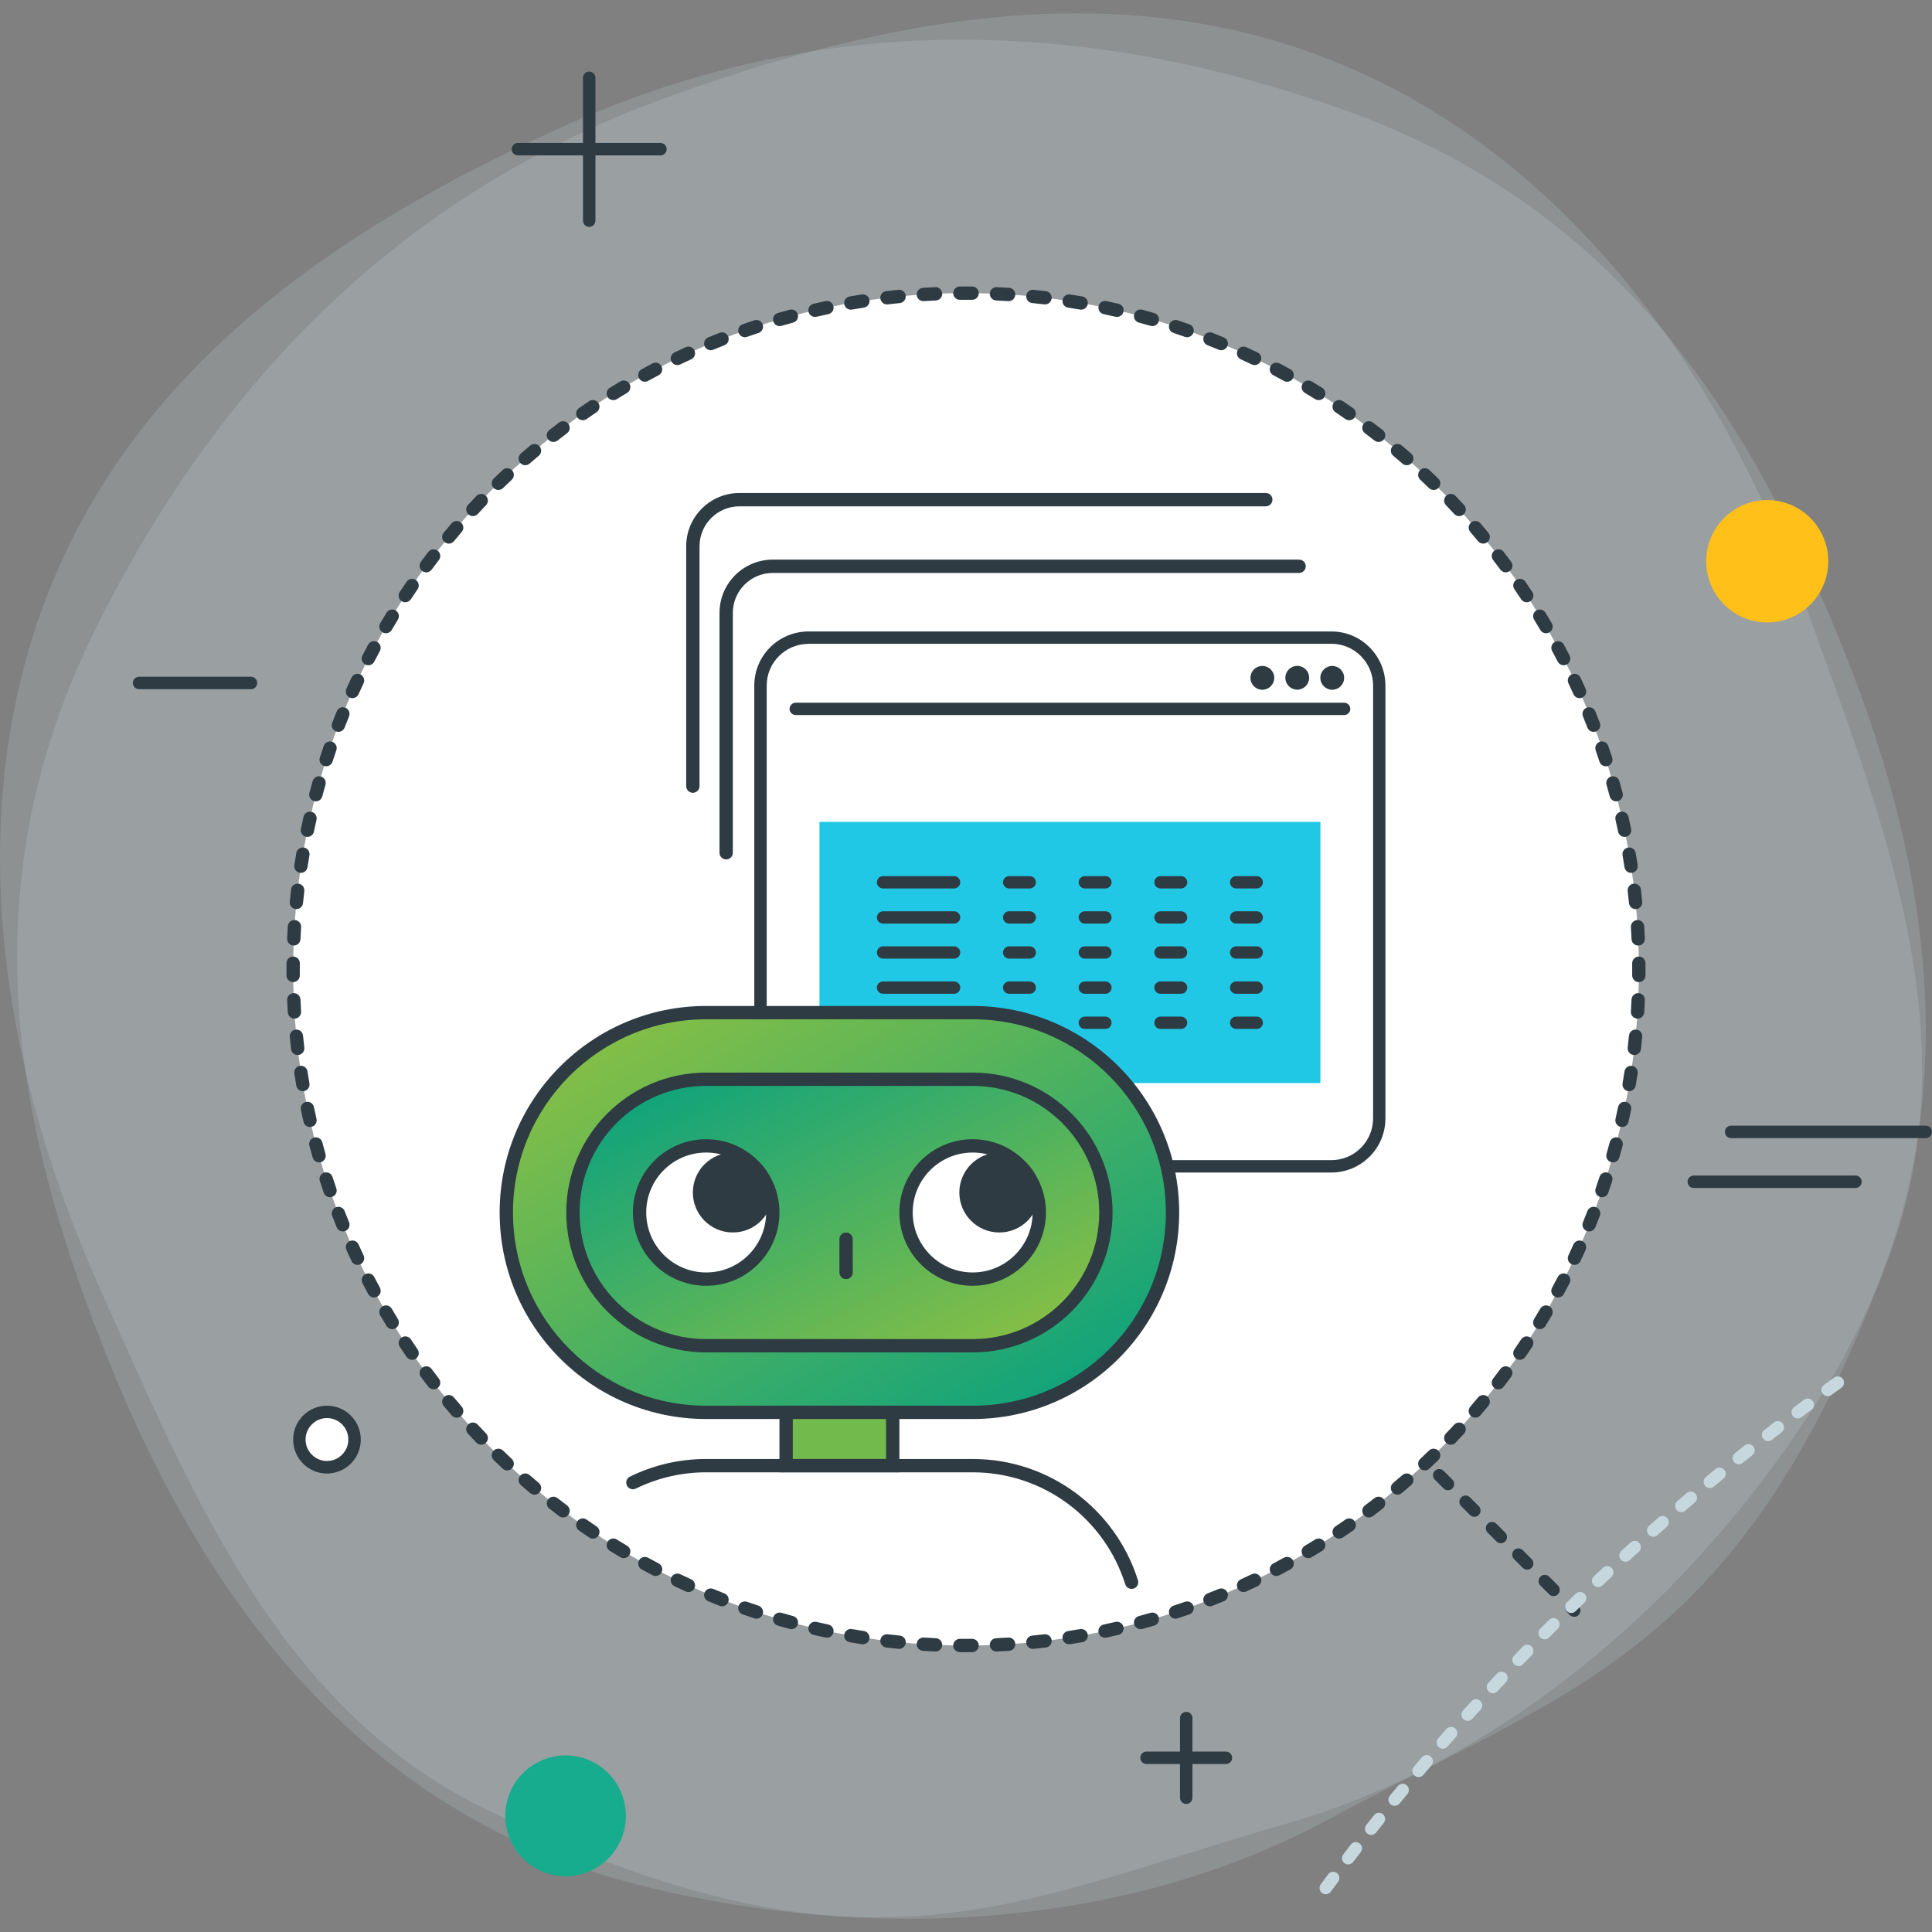 <svg width="290" height="290" viewBox="0 0 290 290" fill="none" xmlns="http://www.w3.org/2000/svg">
<rect x="0" y="0" width="290" height="290" fill="#808080" stroke="none"/>
<g opacity="0.2">
<path fill-rule="evenodd" clip-rule="evenodd" d="M14.338 94.43C-5.613 134.686 3 171.374 16.616 204.992C31.8 242.49 56.133 273.425 97.442 283.321C134.744 292.255 171.349 288.175 199.117 273.25C237.14 252.81 261.772 247.819 283.727 188.145C295.725 155.538 282.719 123.293 271.094 91.123C257.179 52.614 232.249 20.855 197.337 8.09C165.661 -3.503 131.782 2.973 99.372 14.89C60.29 29.253 32.821 57.106 14.338 94.43Z" fill="#C6D8DE"/>
</g>
<g opacity="0.2">
<path fill-rule="evenodd" clip-rule="evenodd" d="M201.581 16.438C243.849 31.437 263.128 63.782 276.682 97.425C291.805 134.961 295.8 174.144 272.998 210.07C252.412 242.515 223.288 265.126 192.993 273.774C151.497 285.629 130.351 299.218 73.172 271.69C41.919 256.641 28.888 224.408 14.911 193.199C-1.83 155.825 -5.962 115.631 10.243 82.113C24.942 51.69 53.768 32.71 85.32 18.647C123.343 1.688 162.4 2.524 201.581 16.438Z" fill="#C6D8DE"/>
</g>
<path d="M236.294 242.69C236.057 242.69 235.821 242.602 235.634 242.415L235.174 241.953C234.813 241.592 234.813 240.993 235.174 240.631C235.535 240.269 236.132 240.269 236.493 240.631L236.954 241.092C237.314 241.454 237.314 242.053 236.954 242.415C236.767 242.602 236.53 242.69 236.294 242.69ZM233.195 239.583C232.958 239.583 232.722 239.495 232.535 239.308L231.216 237.985C230.855 237.623 230.855 237.024 231.216 236.663C231.577 236.301 232.174 236.301 232.535 236.663L233.854 237.985C234.215 238.347 234.215 238.946 233.854 239.308C233.668 239.495 233.431 239.583 233.195 239.583ZM229.237 235.614C229 235.614 228.764 235.527 228.577 235.34L227.258 234.017C226.897 233.655 226.897 233.056 227.258 232.694C227.619 232.332 228.216 232.332 228.577 232.694L229.896 234.017C230.257 234.379 230.257 234.978 229.896 235.34C229.71 235.527 229.473 235.614 229.237 235.614ZM225.279 231.646C225.042 231.646 224.806 231.559 224.619 231.372L223.3 230.049C222.939 229.687 222.939 229.088 223.3 228.726C223.661 228.364 224.258 228.364 224.619 228.726L225.938 230.049C226.299 230.411 226.299 231.01 225.938 231.372C225.752 231.559 225.515 231.646 225.279 231.646ZM221.308 227.678C221.072 227.678 220.835 227.59 220.649 227.403L219.329 226.081C218.969 225.719 218.969 225.12 219.329 224.758C219.69 224.396 220.288 224.396 220.649 224.758L221.968 226.081C222.329 226.442 222.329 227.041 221.968 227.403C221.781 227.59 221.545 227.678 221.308 227.678ZM217.351 223.697C217.114 223.697 216.878 223.61 216.691 223.423L215.372 222.1C215.011 221.738 215.011 221.139 215.372 220.777C215.732 220.415 216.33 220.415 216.691 220.777L218.01 222.1C218.371 222.462 218.371 223.061 218.01 223.423C217.823 223.61 217.587 223.697 217.351 223.697Z" fill="#2E3B42"/>
<path d="M199.005 284.344C198.805 284.344 198.619 284.281 198.444 284.157C198.034 283.845 197.947 283.258 198.245 282.846L199.366 281.336C199.677 280.925 200.262 280.837 200.672 281.149C201.083 281.461 201.17 282.048 200.859 282.459L199.751 283.957C199.565 284.206 199.291 284.331 199.005 284.331V284.344ZM202.378 279.864C202.178 279.864 201.979 279.801 201.805 279.664C201.394 279.352 201.32 278.766 201.631 278.354L202.776 276.869C203.087 276.457 203.672 276.382 204.083 276.707C204.493 277.019 204.568 277.605 204.245 278.017L203.112 279.489C202.925 279.727 202.651 279.851 202.365 279.851L202.378 279.864ZM205.825 275.434C205.626 275.434 205.414 275.372 205.24 275.234C204.829 274.91 204.767 274.323 205.091 273.924L206.261 272.451C206.584 272.052 207.169 271.99 207.568 272.302C207.966 272.626 208.028 273.213 207.717 273.612L206.56 275.072C206.373 275.309 206.099 275.421 205.825 275.421V275.434ZM209.347 271.066C209.136 271.066 208.924 270.991 208.75 270.854C208.352 270.53 208.29 269.931 208.626 269.531L209.82 268.084C210.157 267.685 210.741 267.635 211.14 267.959C211.538 268.284 211.588 268.883 211.264 269.282L210.082 270.717C209.895 270.942 209.634 271.054 209.36 271.054L209.347 271.066ZM212.932 266.749C212.72 266.749 212.509 266.674 212.335 266.524C211.936 266.187 211.887 265.601 212.223 265.201C212.621 264.727 213.032 264.241 213.442 263.766C213.778 263.379 214.363 263.33 214.762 263.666C215.147 264.003 215.197 264.59 214.861 264.989C214.463 265.463 214.052 265.938 213.654 266.412C213.467 266.636 213.206 266.749 212.944 266.749H212.932ZM216.579 262.493C216.355 262.493 216.143 262.419 215.969 262.256C215.583 261.919 215.546 261.32 215.882 260.934L217.114 259.524C217.463 259.137 218.047 259.099 218.433 259.449C218.819 259.786 218.857 260.385 218.508 260.771L217.276 262.169C217.089 262.381 216.828 262.493 216.579 262.493ZM220.3 258.301C220.076 258.301 219.852 258.226 219.678 258.064C219.292 257.714 219.267 257.128 219.616 256.741C220.039 256.279 220.45 255.817 220.873 255.356C221.221 254.981 221.806 254.956 222.192 255.293C222.566 255.643 222.603 256.229 222.254 256.616C221.831 257.078 221.42 257.539 220.997 258.001C220.811 258.201 220.562 258.313 220.3 258.313V258.301ZM224.096 254.158C223.872 254.158 223.636 254.07 223.462 253.908C223.088 253.559 223.063 252.96 223.412 252.585C223.835 252.124 224.258 251.674 224.694 251.213C225.055 250.838 225.64 250.826 226.013 251.175C226.387 251.537 226.399 252.124 226.05 252.498C225.627 252.947 225.204 253.409 224.781 253.858C224.594 254.058 224.345 254.158 224.096 254.158ZM227.942 250.09C227.706 250.09 227.482 250.002 227.295 249.828C226.922 249.466 226.909 248.879 227.27 248.505C227.706 248.056 228.141 247.606 228.577 247.157C228.938 246.783 229.535 246.783 229.896 247.145C230.27 247.507 230.27 248.093 229.909 248.467C229.473 248.917 229.05 249.353 228.614 249.803C228.428 249.99 228.191 250.09 227.942 250.09ZM231.863 246.071C231.626 246.071 231.39 245.984 231.203 245.797C230.842 245.435 230.83 244.836 231.203 244.474L232.523 243.151C232.884 242.79 233.481 242.79 233.842 243.151C234.203 243.513 234.203 244.112 233.842 244.474L232.523 245.797C232.336 245.984 232.099 246.071 231.863 246.071ZM235.846 242.128C235.597 242.128 235.36 242.028 235.174 241.841C234.813 241.467 234.825 240.88 235.186 240.518L236.53 239.221C236.904 238.859 237.489 238.871 237.85 239.246C238.211 239.62 238.198 240.206 237.825 240.568L236.481 241.866C236.294 242.041 236.057 242.128 235.833 242.128H235.846ZM239.891 238.235C239.642 238.235 239.393 238.135 239.206 237.935C238.858 237.561 238.87 236.962 239.244 236.613L240.613 235.327C240.986 234.978 241.584 234.99 241.932 235.377C242.281 235.752 242.268 236.351 241.882 236.7L240.526 237.973C240.351 238.147 240.115 238.222 239.891 238.222V238.235ZM243.986 234.416C243.737 234.416 243.475 234.316 243.301 234.117C242.953 233.73 242.978 233.143 243.363 232.794L244.745 231.534C245.131 231.184 245.716 231.209 246.064 231.596C246.413 231.983 246.375 232.569 246.002 232.919L244.62 234.179C244.446 234.341 244.21 234.429 243.986 234.429V234.416ZM248.155 230.66C247.894 230.66 247.645 230.56 247.458 230.348C247.122 229.961 247.147 229.375 247.533 229.026L248.939 227.79C249.325 227.453 249.91 227.491 250.259 227.877C250.595 228.264 250.557 228.863 250.172 229.2L248.778 230.436C248.603 230.598 248.379 230.673 248.155 230.673V230.66ZM252.375 226.979C252.113 226.979 251.852 226.867 251.665 226.655C251.329 226.268 251.379 225.669 251.765 225.332L253.184 224.109C253.569 223.772 254.167 223.822 254.503 224.221C254.839 224.621 254.789 225.207 254.391 225.544L252.972 226.754C252.798 226.904 252.586 226.979 252.362 226.979H252.375ZM256.656 223.36C256.395 223.36 256.121 223.248 255.934 223.023C255.611 222.624 255.66 222.037 256.059 221.701L257.502 220.503C257.901 220.178 258.486 220.228 258.822 220.627C259.158 221.027 259.096 221.613 258.697 221.95L257.266 223.136C257.092 223.285 256.88 223.348 256.669 223.348L256.656 223.36ZM261 219.804C260.726 219.804 260.452 219.679 260.278 219.454C259.954 219.055 260.017 218.469 260.415 218.144L261.871 216.971C262.282 216.647 262.867 216.721 263.178 217.121C263.502 217.52 263.427 218.119 263.029 218.431L261.572 219.592C261.398 219.729 261.199 219.804 260.987 219.804H261ZM265.393 216.322C265.12 216.322 264.833 216.197 264.659 215.96C264.348 215.548 264.41 214.962 264.821 214.65C265.319 214.263 265.804 213.889 266.302 213.502C266.713 213.19 267.298 213.265 267.609 213.677C267.92 214.088 267.845 214.675 267.435 214.987L265.966 216.123C265.792 216.26 265.593 216.322 265.393 216.322ZM269.849 212.915C269.563 212.915 269.289 212.791 269.102 212.541C268.791 212.129 268.878 211.543 269.289 211.231C269.787 210.856 270.285 210.482 270.795 210.108C271.206 209.796 271.791 209.896 272.102 210.307C272.413 210.719 272.326 211.306 271.903 211.618C271.405 211.992 270.907 212.366 270.409 212.728C270.247 212.853 270.048 212.915 269.849 212.915ZM274.342 209.571C274.056 209.571 273.77 209.434 273.583 209.184C273.284 208.773 273.372 208.186 273.795 207.874L275.313 206.776C275.736 206.476 276.321 206.576 276.62 206.988C276.919 207.412 276.832 207.986 276.408 208.298L274.902 209.396C274.741 209.521 274.541 209.571 274.355 209.571H274.342Z" fill="#C6D8DE"/>
<path fill-rule="evenodd" clip-rule="evenodd" d="M84.897 263.492C89.888 263.492 93.945 267.56 93.945 272.564C93.945 277.568 89.888 281.636 84.897 281.636C79.906 281.636 75.848 277.568 75.848 272.564C75.848 267.56 79.906 263.492 84.897 263.492Z" fill="#17AC8E"/>
<path fill-rule="evenodd" clip-rule="evenodd" d="M265.269 75.063C270.322 75.063 274.43 79.181 274.43 84.247C274.43 89.314 270.322 93.432 265.269 93.432C260.216 93.432 256.109 89.314 256.109 84.247C256.109 79.181 260.216 75.063 265.269 75.063Z" fill="#FFC01A"/>
<path fill-rule="evenodd" clip-rule="evenodd" d="M49.078 211.923C51.368 211.923 53.223 213.783 53.223 216.079C53.223 218.375 51.368 220.234 49.078 220.234C46.788 220.234 44.933 218.375 44.933 216.079C44.933 213.783 46.788 211.923 49.078 211.923Z" fill="white"/>
<path d="M49.078 221.183C46.278 221.183 44 218.899 44 216.091C44 213.284 46.278 211 49.078 211C51.879 211 54.156 213.284 54.156 216.091C54.156 218.899 51.879 221.183 49.078 221.183ZM49.078 212.859C47.311 212.859 45.867 214.307 45.867 216.079C45.867 217.851 47.311 219.298 49.078 219.298C50.846 219.298 52.289 217.851 52.289 216.079C52.289 214.307 50.846 212.859 49.078 212.859Z" fill="#2E3B42"/>
<path d="M37.675 103.452H20.872C20.362 103.452 19.939 103.028 19.939 102.516C19.939 102.005 20.362 101.58 20.872 101.58H37.675C38.185 101.58 38.608 102.005 38.608 102.516C38.608 103.028 38.185 103.452 37.675 103.452Z" fill="#2E3B42"/>
<path d="M289.066 170.837H259.842C259.332 170.837 258.909 170.413 258.909 169.901C258.909 169.39 259.332 168.965 259.842 168.965H289.066C289.577 168.965 290 169.39 290 169.901C290 170.413 289.577 170.837 289.066 170.837Z" fill="#2E3B42"/>
<path d="M278.512 178.324H254.242C253.731 178.324 253.308 177.9 253.308 177.389C253.308 176.877 253.731 176.453 254.242 176.453H278.512C279.022 176.453 279.445 176.877 279.445 177.389C279.445 177.9 279.022 178.324 278.512 178.324Z" fill="#2E3B42"/>
<path d="M184.019 264.79H172.096C171.585 264.79 171.162 264.365 171.162 263.854C171.162 263.342 171.585 262.918 172.096 262.918H184.019C184.529 262.918 184.953 263.342 184.953 263.854C184.953 264.365 184.529 264.79 184.019 264.79Z" fill="#2E3B42"/>
<path d="M178.057 270.779C177.547 270.779 177.124 270.355 177.124 269.843V257.889C177.124 257.377 177.547 256.953 178.057 256.953C178.568 256.953 178.991 257.377 178.991 257.889V269.843C178.991 270.355 178.568 270.779 178.057 270.779Z" fill="#2E3B42"/>
<path d="M99.135 23.326H77.74C77.23 23.326 76.806 22.902 76.806 22.39C76.806 21.879 77.23 21.454 77.74 21.454H99.135C99.645 21.454 100.069 21.879 100.069 22.39C100.069 22.902 99.645 23.326 99.135 23.326Z" fill="#2E3B42"/>
<path d="M88.444 34.058C87.933 34.058 87.51 33.634 87.51 33.122V11.671C87.51 11.159 87.933 10.735 88.444 10.735C88.954 10.735 89.377 11.159 89.377 11.671V33.122C89.377 33.634 88.954 34.058 88.444 34.058Z" fill="#2E3B42"/>
<path fill-rule="evenodd" clip-rule="evenodd" d="M145 44C200.751 44 246 89.486 246 145.5C246 201.514 200.738 247 145 247C89.262 247 44 201.514 44 145.5C44 89.486 89.249 44 145 44Z" fill="white"/>
<path fill-rule="evenodd" clip-rule="evenodd" d="M144.073 43.004C144.381 43.001 144.691 43 145 43C145.309 43 145.619 43.001 145.927 43.004C146.48 43.009 146.923 43.461 146.918 44.013C146.913 44.565 146.462 45.009 145.909 45.004C145.607 45.001 145.303 45 145 45C144.697 45 144.393 45.001 144.091 45.004C143.538 45.009 143.087 44.565 143.082 44.013C143.077 43.461 143.52 43.009 144.073 43.004ZM148.573 44.057C148.598 43.506 149.065 43.079 149.617 43.103C150.233 43.131 150.848 43.164 151.462 43.203C152.013 43.237 152.432 43.712 152.397 44.264C152.362 44.815 151.887 45.233 151.336 45.199C150.735 45.161 150.132 45.128 149.527 45.101C148.975 45.077 148.548 44.609 148.573 44.057ZM141.427 44.057C141.452 44.609 141.025 45.077 140.473 45.101C139.868 45.128 139.265 45.161 138.664 45.199C138.113 45.233 137.638 44.815 137.603 44.264C137.568 43.712 137.987 43.237 138.538 43.203C139.152 43.164 139.767 43.131 140.383 43.103C140.935 43.079 141.402 43.506 141.427 44.057ZM154.045 44.397C154.099 43.848 154.589 43.446 155.139 43.501C155.753 43.562 156.366 43.629 156.978 43.701C157.526 43.765 157.919 44.262 157.854 44.811C157.789 45.359 157.292 45.752 156.744 45.687C156.145 45.616 155.544 45.551 154.941 45.491C154.391 45.437 153.99 44.947 154.045 44.397ZM135.955 44.397C136.01 44.947 135.609 45.437 135.059 45.491C134.456 45.551 133.855 45.616 133.256 45.687C132.708 45.752 132.211 45.359 132.146 44.811C132.081 44.262 132.474 43.765 133.022 43.701C133.634 43.629 134.247 43.562 134.861 43.501C135.411 43.446 135.901 43.848 135.955 44.397ZM159.491 45.034C159.575 44.488 160.086 44.114 160.632 44.199C161.243 44.293 161.851 44.393 162.458 44.498C163.003 44.593 163.367 45.111 163.273 45.655C163.178 46.199 162.66 46.563 162.116 46.469C161.521 46.366 160.925 46.268 160.326 46.175C159.78 46.09 159.406 45.58 159.491 45.034ZM130.509 45.034C130.594 45.58 130.22 46.09 129.674 46.175C129.075 46.268 128.479 46.366 127.884 46.469C127.34 46.563 126.822 46.199 126.727 45.655C126.633 45.111 126.997 44.593 127.542 44.498C128.149 44.393 128.757 44.293 129.368 44.199C129.914 44.114 130.425 44.488 130.509 45.034ZM164.896 45.967C165.011 45.427 165.541 45.081 166.082 45.196C166.685 45.323 167.287 45.456 167.887 45.595C168.425 45.719 168.761 46.256 168.637 46.794C168.512 47.332 167.975 47.668 167.437 47.544C166.849 47.408 166.259 47.278 165.668 47.153C165.127 47.038 164.782 46.508 164.896 45.967ZM125.104 45.967C125.218 46.508 124.873 47.038 124.332 47.153C123.74 47.278 123.151 47.408 122.563 47.544C122.024 47.668 121.488 47.332 121.363 46.794C121.239 46.256 121.575 45.719 122.113 45.595C122.713 45.456 123.315 45.324 123.918 45.196C124.459 45.081 124.989 45.427 125.104 45.967ZM170.242 47.196C170.386 46.662 170.934 46.347 171.468 46.49C172.063 46.651 172.656 46.817 173.247 46.988C173.778 47.141 174.083 47.696 173.93 48.226C173.776 48.757 173.222 49.062 172.691 48.909C172.112 48.741 171.53 48.579 170.947 48.422C170.414 48.278 170.098 47.729 170.242 47.196ZM119.758 47.196C119.902 47.729 119.586 48.278 119.053 48.422C118.47 48.579 117.888 48.741 117.309 48.909C116.778 49.062 116.224 48.757 116.07 48.226C115.917 47.696 116.222 47.141 116.753 46.988C117.344 46.817 117.937 46.651 118.532 46.49C119.066 46.347 119.614 46.662 119.758 47.196ZM175.511 48.716C175.684 48.191 176.249 47.906 176.774 48.079C177.359 48.272 177.942 48.47 178.522 48.673C179.044 48.855 179.318 49.426 179.136 49.947C178.953 50.468 178.383 50.743 177.862 50.561C177.293 50.362 176.721 50.167 176.148 49.978C175.623 49.806 175.338 49.24 175.511 48.716ZM114.489 48.716C114.662 49.24 114.377 49.806 113.852 49.978C113.278 50.167 112.707 50.362 112.138 50.561C111.617 50.743 111.047 50.468 110.864 49.947C110.682 49.426 110.956 48.855 111.478 48.673C112.058 48.47 112.641 48.272 113.226 48.079C113.751 47.906 114.316 48.191 114.489 48.716ZM180.689 50.523C180.89 50.008 181.47 49.755 181.985 49.956C182.558 50.181 183.129 50.41 183.697 50.645C184.207 50.856 184.45 51.44 184.24 51.951C184.029 52.461 183.444 52.704 182.934 52.494C182.377 52.264 181.817 52.039 181.255 51.819C180.741 51.617 180.487 51.037 180.689 50.523ZM109.311 50.523C109.512 51.037 109.259 51.617 108.745 51.819C108.183 52.039 107.623 52.264 107.066 52.494C106.556 52.704 105.971 52.461 105.76 51.951C105.549 51.44 105.792 50.856 106.303 50.645C106.871 50.41 107.442 50.181 108.015 49.956C108.53 49.755 109.11 50.008 109.311 50.523ZM185.759 52.611C185.989 52.108 186.582 51.887 187.084 52.116C187.644 52.372 188.201 52.632 188.756 52.897C189.254 53.136 189.465 53.733 189.226 54.231C188.988 54.729 188.391 54.94 187.893 54.702C187.349 54.441 186.803 54.186 186.254 53.936C185.752 53.707 185.53 53.113 185.759 52.611ZM104.241 52.611C104.47 53.114 104.248 53.707 103.746 53.936C103.197 54.186 102.651 54.441 102.107 54.702C101.609 54.94 101.012 54.729 100.774 54.231C100.535 53.733 100.746 53.136 101.244 52.897C101.799 52.632 102.356 52.372 102.916 52.116C103.418 51.887 104.011 52.108 104.241 52.611ZM190.708 54.973C190.964 54.484 191.569 54.295 192.058 54.552C192.603 54.837 193.145 55.128 193.684 55.423C194.169 55.688 194.346 56.296 194.081 56.78C193.816 57.264 193.208 57.442 192.724 57.177C192.195 56.888 191.664 56.603 191.13 56.323C190.64 56.067 190.452 55.462 190.708 54.973ZM99.292 54.973C99.548 55.463 99.359 56.067 98.87 56.323C98.336 56.603 97.805 56.888 97.276 57.177C96.792 57.442 96.184 57.264 95.919 56.78C95.654 56.296 95.831 55.688 96.316 55.423C96.855 55.128 97.397 54.837 97.942 54.552C98.431 54.295 99.036 54.484 99.292 54.973ZM195.52 57.602C195.803 57.127 196.417 56.972 196.891 57.255C197.42 57.569 197.946 57.889 198.468 58.213C198.938 58.504 199.082 59.121 198.791 59.59C198.5 60.059 197.883 60.204 197.414 59.913C196.902 59.595 196.386 59.282 195.868 58.973C195.393 58.69 195.238 58.077 195.52 57.602ZM94.48 57.602C94.762 58.077 94.607 58.69 94.132 58.973C93.614 59.282 93.098 59.595 92.586 59.913C92.117 60.204 91.5 60.059 91.209 59.59C90.918 59.121 91.062 58.504 91.532 58.213C92.054 57.889 92.58 57.569 93.109 57.255C93.583 56.972 94.197 57.127 94.48 57.602ZM200.183 60.488C200.49 60.03 201.112 59.908 201.57 60.216C202.081 60.559 202.589 60.907 203.094 61.259C203.547 61.575 203.657 62.198 203.341 62.651C203.025 63.104 202.402 63.215 201.949 62.899C201.454 62.553 200.956 62.213 200.455 61.876C199.997 61.568 199.875 60.947 200.183 60.488ZM89.817 60.489C90.125 60.947 90.003 61.568 89.545 61.876C89.044 62.213 88.546 62.554 88.051 62.899C87.598 63.215 86.975 63.104 86.659 62.651C86.343 62.198 86.453 61.575 86.906 61.259C87.411 60.907 87.919 60.559 88.43 60.216C88.888 59.908 89.51 60.03 89.817 60.489ZM204.682 63.623C205.014 63.182 205.641 63.094 206.082 63.426C206.574 63.796 207.062 64.171 207.547 64.55C207.982 64.89 208.059 65.519 207.719 65.954C207.379 66.389 206.751 66.466 206.316 66.126C205.84 65.754 205.361 65.387 204.879 65.024C204.438 64.692 204.35 64.064 204.682 63.623ZM85.318 63.623C85.65 64.064 85.562 64.692 85.121 65.024C84.639 65.387 84.16 65.754 83.684 66.126C83.249 66.466 82.621 66.389 82.281 65.954C81.941 65.519 82.018 64.89 82.453 64.55C82.938 64.171 83.426 63.796 83.918 63.426C84.359 63.094 84.986 63.182 85.318 63.623ZM209.006 66.997C209.361 66.574 209.992 66.52 210.415 66.876C210.885 67.272 211.353 67.672 211.817 68.077C212.233 68.44 212.276 69.071 211.913 69.488C211.55 69.904 210.918 69.947 210.502 69.584C210.047 69.187 209.589 68.794 209.127 68.406C208.704 68.05 208.65 67.42 209.006 66.997ZM80.995 66.997C81.35 67.42 81.296 68.05 80.873 68.406C80.411 68.794 79.953 69.187 79.498 69.584C79.082 69.947 78.45 69.904 78.087 69.488C77.724 69.071 77.767 68.44 78.183 68.077C78.647 67.672 79.115 67.272 79.585 66.876C80.008 66.52 80.639 66.574 80.995 66.997ZM213.141 70.599C213.519 70.196 214.152 70.175 214.554 70.553C215.003 70.974 215.448 71.399 215.89 71.828C216.286 72.213 216.295 72.846 215.91 73.242C215.525 73.638 214.892 73.647 214.496 73.262C214.063 72.841 213.627 72.425 213.186 72.012C212.784 71.634 212.763 71.001 213.141 70.599ZM76.859 70.599C77.237 71.001 77.216 71.634 76.814 72.012C76.373 72.425 75.937 72.841 75.504 73.262C75.108 73.647 74.475 73.638 74.09 73.242C73.705 72.846 73.714 72.213 74.11 71.828C74.552 71.399 74.997 70.974 75.446 70.553C75.848 70.175 76.481 70.196 76.859 70.599ZM217.077 74.417C217.475 74.035 218.108 74.049 218.49 74.448C218.916 74.892 219.338 75.341 219.755 75.793C220.13 76.198 220.105 76.831 219.699 77.206C219.294 77.581 218.661 77.555 218.286 77.15C217.877 76.707 217.463 76.267 217.046 75.831C216.664 75.432 216.678 74.799 217.077 74.417ZM72.923 74.417C73.322 74.799 73.336 75.432 72.954 75.831C72.537 76.267 72.123 76.707 71.714 77.15C71.339 77.555 70.706 77.581 70.301 77.206C69.895 76.831 69.87 76.198 70.245 75.793C70.662 75.341 71.084 74.892 71.51 74.448C71.891 74.049 72.525 74.035 72.923 74.417ZM69.199 78.442C69.618 78.802 69.665 79.433 69.305 79.852C68.912 80.31 68.522 80.771 68.137 81.236C67.785 81.661 67.154 81.72 66.729 81.368C66.304 81.015 66.245 80.385 66.597 79.96C66.99 79.486 67.387 79.015 67.788 78.549C68.148 78.13 68.78 78.082 69.199 78.442ZM220.801 78.442C221.22 78.082 221.851 78.13 222.211 78.549C222.613 79.015 223.01 79.486 223.402 79.96C223.755 80.385 223.696 81.015 223.271 81.368C222.846 81.72 222.215 81.661 221.863 81.236C221.477 80.771 221.088 80.31 220.695 79.852C220.335 79.433 220.382 78.802 220.801 78.442ZM65.695 82.661C66.133 82.998 66.215 83.626 65.878 84.064C65.509 84.542 65.145 85.023 64.786 85.508C64.457 85.952 63.83 86.044 63.387 85.715C62.943 85.386 62.85 84.76 63.179 84.316C63.546 83.822 63.918 83.331 64.293 82.843C64.63 82.406 65.258 82.324 65.695 82.661ZM224.304 82.661C224.742 82.324 225.37 82.406 225.707 82.843C226.082 83.331 226.454 83.822 226.821 84.316C227.15 84.76 227.057 85.386 226.613 85.715C226.17 86.044 225.543 85.952 225.214 85.508C224.855 85.023 224.491 84.542 224.122 84.064C223.785 83.626 223.867 82.998 224.304 82.661ZM62.424 87.062C62.879 87.376 62.994 87.998 62.681 88.453C62.34 88.95 62.002 89.45 61.669 89.954C61.364 90.414 60.744 90.541 60.283 90.236C59.823 89.931 59.696 89.311 60.001 88.85C60.341 88.337 60.685 87.827 61.033 87.32C61.346 86.865 61.969 86.749 62.424 87.062ZM227.576 87.062C228.031 86.75 228.654 86.865 228.967 87.32C229.315 87.827 229.659 88.337 229.999 88.85C230.304 89.311 230.177 89.931 229.717 90.236C229.256 90.541 228.636 90.414 228.331 89.954C227.998 89.45 227.66 88.95 227.319 88.453C227.006 87.998 227.121 87.376 227.576 87.062ZM59.394 91.634C59.865 91.922 60.014 92.537 59.726 93.008C59.411 93.523 59.102 94.04 58.796 94.561C58.517 95.037 57.904 95.197 57.428 94.917C56.951 94.638 56.792 94.025 57.071 93.549C57.383 93.018 57.699 92.49 58.019 91.966C58.307 91.494 58.923 91.346 59.394 91.634ZM230.606 91.634C231.077 91.346 231.693 91.494 231.981 91.966C232.301 92.49 232.617 93.018 232.929 93.549C233.208 94.025 233.049 94.638 232.572 94.917C232.096 95.197 231.483 95.037 231.204 94.561C230.898 94.04 230.589 93.523 230.274 93.008C229.986 92.537 230.135 91.922 230.606 91.634ZM56.615 96.362C57.101 96.624 57.282 97.231 57.02 97.717C56.734 98.247 56.453 98.78 56.176 99.316C55.923 99.807 55.32 99.999 54.829 99.746C54.338 99.492 54.146 98.889 54.399 98.398C54.681 97.852 54.968 97.308 55.26 96.767C55.522 96.281 56.129 96.1 56.615 96.362ZM233.385 96.362C233.871 96.1 234.478 96.281 234.74 96.767C235.032 97.308 235.319 97.852 235.601 98.398C235.854 98.889 235.662 99.492 235.171 99.746C234.68 99.999 234.077 99.807 233.824 99.316C233.547 98.78 233.266 98.247 232.98 97.717C232.718 97.231 232.899 96.624 233.385 96.362ZM54.095 101.232C54.595 101.467 54.809 102.063 54.574 102.563C54.317 103.108 54.064 103.655 53.817 104.206C53.591 104.709 52.999 104.934 52.495 104.708C51.991 104.481 51.766 103.889 51.993 103.386C52.245 102.824 52.502 102.266 52.764 101.71C53 101.21 53.596 100.996 54.095 101.232ZM235.905 101.232C236.404 100.996 237 101.21 237.236 101.71C237.498 102.266 237.755 102.824 238.007 103.386C238.234 103.889 238.009 104.481 237.505 104.708C237.001 104.934 236.409 104.709 236.183 104.206C235.936 103.655 235.683 103.108 235.427 102.563C235.191 102.063 235.405 101.467 235.905 101.232ZM51.843 106.231C52.355 106.439 52.601 107.022 52.393 107.534C52.166 108.092 51.943 108.653 51.726 109.216C51.527 109.731 50.948 109.988 50.433 109.789C49.918 109.59 49.661 109.012 49.86 108.496C50.082 107.922 50.308 107.35 50.54 106.78C50.748 106.269 51.331 106.023 51.843 106.231ZM238.157 106.231C238.669 106.023 239.252 106.269 239.46 106.78C239.692 107.35 239.918 107.922 240.14 108.496C240.339 109.012 240.082 109.59 239.567 109.789C239.052 109.988 238.473 109.731 238.274 109.216C238.057 108.653 237.835 108.092 237.607 107.534C237.399 107.022 237.645 106.439 238.157 106.231ZM49.865 111.345C50.387 111.525 50.664 112.094 50.484 112.616C50.288 113.186 50.096 113.758 49.91 114.333C49.739 114.858 49.175 115.146 48.65 114.975C48.124 114.805 47.837 114.241 48.007 113.715C48.198 113.129 48.393 112.546 48.593 111.964C48.774 111.442 49.343 111.165 49.865 111.345ZM240.135 111.345C240.657 111.165 241.226 111.442 241.406 111.964C241.607 112.546 241.802 113.129 241.993 113.715C242.163 114.241 241.876 114.805 241.35 114.975C240.825 115.146 240.261 114.858 240.09 114.333C239.904 113.758 239.712 113.186 239.516 112.616C239.336 112.094 239.613 111.525 240.135 111.345ZM48.167 116.559C48.698 116.71 49.006 117.263 48.854 117.795C48.689 118.375 48.529 118.957 48.373 119.541C48.232 120.075 47.684 120.393 47.15 120.251C46.616 120.109 46.299 119.561 46.441 119.027C46.599 118.432 46.762 117.838 46.931 117.246C47.083 116.715 47.636 116.407 48.167 116.559ZM241.833 116.559C242.364 116.407 242.917 116.715 243.069 117.246C243.238 117.838 243.401 118.432 243.56 119.028C243.701 119.561 243.384 120.109 242.85 120.251C242.316 120.393 241.768 120.075 241.627 119.541C241.471 118.957 241.311 118.375 241.146 117.795C240.994 117.263 241.302 116.71 241.833 116.559ZM46.754 121.857C47.293 121.979 47.63 122.515 47.508 123.054C47.374 123.642 47.245 124.233 47.122 124.825C47.009 125.366 46.48 125.713 45.939 125.6C45.398 125.488 45.051 124.958 45.164 124.417C45.29 123.813 45.421 123.211 45.557 122.61C45.68 122.072 46.216 121.735 46.754 121.857ZM243.246 121.857C243.784 121.735 244.32 122.072 244.442 122.61C244.579 123.211 244.71 123.813 244.836 124.417C244.949 124.958 244.602 125.488 244.061 125.6C243.52 125.713 242.991 125.366 242.878 124.825C242.755 124.233 242.626 123.642 242.492 123.054C242.37 122.515 242.707 121.98 243.246 121.857ZM45.631 127.224C46.175 127.318 46.541 127.834 46.448 128.379C46.346 128.974 46.249 129.571 46.158 130.17C46.075 130.716 45.565 131.091 45.019 131.008C44.473 130.925 44.098 130.414 44.181 129.869C44.274 129.258 44.373 128.649 44.477 128.042C44.57 127.497 45.087 127.131 45.631 127.224ZM244.369 127.225C244.914 127.131 245.43 127.497 245.523 128.042C245.627 128.649 245.726 129.258 245.819 129.869C245.902 130.415 245.527 130.925 244.981 131.008C244.435 131.091 243.925 130.716 243.842 130.17C243.751 129.571 243.654 128.974 243.552 128.379C243.459 127.834 243.825 127.318 244.369 127.225ZM44.799 132.645C45.348 132.709 45.741 133.205 45.677 133.754C45.608 134.353 45.543 134.954 45.484 135.557C45.43 136.106 44.941 136.508 44.392 136.455C43.842 136.401 43.44 135.912 43.494 135.362C43.554 134.747 43.619 134.134 43.69 133.523C43.754 132.974 44.25 132.581 44.799 132.645ZM245.201 132.645C245.75 132.581 246.246 132.975 246.31 133.523C246.381 134.134 246.446 134.747 246.506 135.362C246.56 135.912 246.158 136.401 245.609 136.455C245.059 136.508 244.57 136.106 244.516 135.557C244.457 134.954 244.393 134.353 244.323 133.754C244.259 133.205 244.652 132.709 245.201 132.645ZM44.26 138.103C44.811 138.137 45.23 138.611 45.196 139.163C45.159 139.764 45.127 140.367 45.1 140.972C45.075 141.524 44.608 141.951 44.057 141.927C43.505 141.902 43.077 141.435 43.102 140.884C43.129 140.267 43.162 139.652 43.2 139.039C43.234 138.488 43.709 138.069 44.26 138.103ZM245.74 138.103C246.291 138.069 246.766 138.488 246.8 139.039C246.838 139.652 246.871 140.267 246.898 140.884C246.923 141.436 246.495 141.903 245.943 141.927C245.392 141.951 244.924 141.524 244.9 140.972C244.873 140.368 244.841 139.764 244.804 139.163C244.77 138.612 245.189 138.137 245.74 138.103ZM44.013 143.582C44.565 143.586 45.009 144.038 45.004 144.59C45.001 144.893 45 145.196 45 145.5C45 145.803 45.001 146.107 45.004 146.409C45.009 146.962 44.565 147.413 44.013 147.418C43.461 147.423 43.009 146.979 43.004 146.427C43.001 146.118 43 145.809 43 145.5C43 145.191 43.001 144.881 43.004 144.573C43.009 144.02 43.461 143.577 44.013 143.582ZM245.987 143.582C246.539 143.577 246.991 144.021 246.996 144.573C246.999 144.882 247 145.191 247 145.5C247 145.809 246.999 146.118 246.996 146.427C246.991 146.98 246.539 147.423 245.987 147.418C245.435 147.413 244.991 146.962 244.996 146.41C244.999 146.107 245 145.803 245 145.5C245 145.197 244.999 144.893 244.996 144.59C244.991 144.038 245.435 143.587 245.987 143.582ZM44.057 149.073C44.608 149.049 45.075 149.476 45.1 150.028C45.127 150.632 45.159 151.235 45.196 151.837C45.23 152.388 44.811 152.863 44.26 152.897C43.709 152.931 43.234 152.512 43.2 151.961C43.162 151.347 43.129 150.732 43.102 150.116C43.078 149.564 43.505 149.097 44.057 149.073ZM245.943 149.073C246.495 149.097 246.923 149.564 246.898 150.116C246.871 150.733 246.838 151.348 246.8 151.961C246.766 152.512 246.291 152.931 245.74 152.897C245.189 152.863 244.77 152.388 244.804 151.837C244.841 151.235 244.873 150.632 244.9 150.028C244.924 149.476 245.392 149.049 245.943 149.073ZM44.392 154.545C44.941 154.491 45.43 154.893 45.484 155.443C45.543 156.046 45.608 156.647 45.677 157.246C45.741 157.795 45.348 158.291 44.799 158.355C44.251 158.418 43.754 158.025 43.691 157.477C43.62 156.865 43.554 156.252 43.494 155.638C43.44 155.088 43.842 154.599 44.392 154.545ZM245.608 154.545C246.158 154.599 246.56 155.088 246.506 155.638C246.446 156.252 246.38 156.865 246.309 157.477C246.246 158.025 245.749 158.418 245.201 158.355C244.652 158.291 244.259 157.795 244.323 157.246C244.392 156.647 244.457 156.046 244.516 155.443C244.57 154.893 245.059 154.491 245.608 154.545ZM45.019 159.992C45.565 159.908 46.075 160.284 46.158 160.829C46.25 161.428 46.346 162.025 46.448 162.621C46.541 163.165 46.175 163.682 45.631 163.775C45.087 163.868 44.57 163.502 44.477 162.958C44.373 162.351 44.274 161.742 44.181 161.131C44.098 160.585 44.473 160.075 45.019 159.992ZM244.981 159.992C245.527 160.075 245.902 160.585 245.819 161.131C245.726 161.742 245.627 162.351 245.523 162.958C245.43 163.503 244.913 163.868 244.369 163.775C243.824 163.682 243.459 163.165 243.552 162.621C243.654 162.026 243.75 161.428 243.842 160.83C243.925 160.284 244.435 159.909 244.981 159.992ZM45.939 165.399C46.48 165.287 47.01 165.634 47.122 166.174C47.246 166.767 47.374 167.357 47.508 167.946C47.631 168.484 47.293 169.02 46.755 169.142C46.216 169.265 45.681 168.928 45.558 168.389C45.422 167.789 45.29 167.187 45.164 166.582C45.052 166.042 45.399 165.512 45.939 165.399ZM244.061 165.399C244.601 165.512 244.948 166.042 244.836 166.582C244.71 167.187 244.578 167.789 244.442 168.389C244.319 168.928 243.784 169.265 243.245 169.143C242.707 169.02 242.369 168.484 242.492 167.946C242.626 167.357 242.754 166.767 242.878 166.174C242.99 165.634 243.52 165.287 244.061 165.399ZM47.151 170.749C47.684 170.607 48.232 170.925 48.374 171.458C48.529 172.043 48.69 172.625 48.855 173.205C49.007 173.736 48.699 174.289 48.168 174.441C47.637 174.592 47.083 174.284 46.932 173.753C46.763 173.162 46.599 172.568 46.441 171.972C46.299 171.438 46.617 170.891 47.151 170.749ZM242.849 170.749C243.383 170.891 243.701 171.438 243.559 171.972C243.4 172.568 243.237 173.162 243.068 173.753C242.917 174.285 242.363 174.592 241.832 174.441C241.301 174.289 240.993 173.736 241.145 173.205C241.31 172.625 241.471 172.043 241.626 171.458C241.768 170.925 242.315 170.607 242.849 170.749ZM48.651 176.024C49.176 175.853 49.74 176.141 49.91 176.666C50.097 177.241 50.289 177.813 50.485 178.383C50.665 178.905 50.388 179.474 49.866 179.654C49.344 179.834 48.775 179.557 48.594 179.035C48.394 178.454 48.199 177.87 48.008 177.284C47.838 176.759 48.125 176.195 48.651 176.024ZM241.35 176.024C241.875 176.195 242.162 176.759 241.992 177.284C241.801 177.87 241.606 178.454 241.405 179.035C241.225 179.557 240.656 179.834 240.134 179.654C239.612 179.474 239.335 178.905 239.515 178.383C239.711 177.813 239.903 177.241 240.09 176.666C240.26 176.141 240.824 175.853 241.35 176.024ZM50.434 181.21C50.949 181.011 51.528 181.268 51.727 181.783C51.944 182.346 52.167 182.907 52.394 183.465C52.602 183.977 52.356 184.56 51.844 184.768C51.333 184.976 50.749 184.73 50.541 184.219C50.31 183.649 50.083 183.077 49.861 182.503C49.662 181.988 49.919 181.409 50.434 181.21ZM239.566 181.21C240.081 181.409 240.338 181.988 240.139 182.503C239.917 183.077 239.69 183.649 239.459 184.219C239.251 184.73 238.667 184.976 238.156 184.768C237.644 184.56 237.398 183.977 237.606 183.465C237.833 182.907 238.056 182.346 238.273 181.783C238.472 181.268 239.051 181.011 239.566 181.21ZM52.496 186.291C53 186.065 53.592 186.289 53.818 186.793C54.066 187.343 54.318 187.891 54.575 188.436C54.81 188.936 54.596 189.531 54.097 189.767C53.597 190.003 53.001 189.788 52.766 189.289C52.504 188.733 52.247 188.174 51.994 187.613C51.768 187.109 51.992 186.518 52.496 186.291ZM237.504 186.291C238.007 186.518 238.232 187.109 238.006 187.613C237.753 188.174 237.496 188.733 237.234 189.289C236.999 189.789 236.403 190.003 235.903 189.767C235.404 189.532 235.19 188.936 235.425 188.436C235.682 187.891 235.934 187.343 236.182 186.793C236.408 186.289 237 186.065 237.504 186.291ZM54.831 191.253C55.321 191 55.924 191.192 56.178 191.683C56.455 192.219 56.736 192.752 57.022 193.282C57.284 193.768 57.102 194.375 56.617 194.637C56.13 194.899 55.524 194.717 55.262 194.231C54.97 193.691 54.683 193.147 54.401 192.6C54.147 192.11 54.34 191.506 54.831 191.253ZM235.17 191.253C235.66 191.506 235.853 192.11 235.599 192.6C235.317 193.147 235.03 193.691 234.738 194.231C234.476 194.717 233.87 194.899 233.384 194.637C232.897 194.375 232.716 193.768 232.978 193.282C233.264 192.752 233.545 192.219 233.822 191.683C234.076 191.192 234.679 191 235.17 191.253ZM57.429 196.081C57.906 195.802 58.519 195.961 58.798 196.438C59.103 196.958 59.413 197.475 59.728 197.99C60.016 198.461 59.867 199.077 59.396 199.365C58.925 199.653 58.309 199.504 58.021 199.033C57.701 198.508 57.385 197.981 57.073 197.45C56.794 196.973 56.953 196.361 57.429 196.081ZM232.571 196.081C233.047 196.361 233.206 196.973 232.927 197.45C232.615 197.981 232.299 198.508 231.979 199.033C231.691 199.504 231.075 199.653 230.604 199.365C230.133 199.077 229.984 198.461 230.272 197.99C230.587 197.475 230.897 196.958 231.202 196.438C231.481 195.961 232.094 195.802 232.571 196.081ZM60.285 200.762C60.746 200.458 61.366 200.584 61.671 201.044C62.004 201.548 62.342 202.048 62.683 202.545C62.996 203 62.881 203.623 62.426 203.936C61.971 204.249 61.349 204.133 61.035 203.678C60.687 203.172 60.343 202.661 60.003 202.148C59.698 201.687 59.825 201.067 60.285 200.762ZM229.715 200.762C230.175 201.067 230.302 201.688 229.997 202.148C229.657 202.661 229.313 203.172 228.964 203.678C228.651 204.133 228.029 204.249 227.574 203.936C227.119 203.623 227.004 203 227.317 202.545C227.658 202.048 227.996 201.548 228.329 201.044C228.634 200.584 229.254 200.458 229.715 200.762ZM63.389 205.283C63.832 204.954 64.459 205.046 64.788 205.49C65.147 205.975 65.512 206.456 65.88 206.934C66.217 207.372 66.135 208 65.698 208.337C65.26 208.674 64.632 208.592 64.295 208.155C63.92 207.667 63.548 207.176 63.182 206.682C62.852 206.238 62.945 205.612 63.389 205.283ZM226.611 205.283C227.055 205.612 227.147 206.238 226.818 206.682C226.451 207.176 226.08 207.667 225.705 208.155C225.368 208.592 224.74 208.674 224.302 208.337C223.865 208 223.783 207.372 224.12 206.934C224.488 206.456 224.852 205.975 225.212 205.49C225.541 205.046 226.168 204.954 226.611 205.283ZM66.731 209.63C67.157 209.278 67.787 209.337 68.139 209.762C68.525 210.227 68.914 210.688 69.307 211.145C69.667 211.564 69.62 212.196 69.201 212.556C68.782 212.916 68.151 212.868 67.791 212.449C67.39 211.983 66.993 211.512 66.6 211.038C66.247 210.613 66.306 209.983 66.731 209.63ZM223.269 209.63C223.694 209.983 223.753 210.613 223.4 211.038C223.007 211.512 222.61 211.983 222.209 212.449C221.849 212.868 221.218 212.916 220.799 212.556C220.38 212.196 220.333 211.564 220.693 211.146C221.086 210.688 221.475 210.227 221.86 209.762C222.213 209.337 222.843 209.278 223.269 209.63ZM70.303 213.792C70.709 213.417 71.341 213.442 71.716 213.848C72.125 214.291 72.539 214.731 72.956 215.166C73.338 215.565 73.325 216.198 72.926 216.58C72.527 216.962 71.894 216.949 71.512 216.55C71.086 216.105 70.665 215.657 70.247 215.205C69.872 214.799 69.897 214.167 70.303 213.792ZM219.697 213.792C220.103 214.167 220.128 214.799 219.753 215.205C219.335 215.657 218.914 216.105 218.488 216.55C218.106 216.949 217.473 216.962 217.074 216.58C216.675 216.198 216.662 215.565 217.044 215.166C217.461 214.731 217.875 214.291 218.284 213.848C218.659 213.442 219.292 213.417 219.697 213.792ZM74.092 217.756C74.477 217.36 75.11 217.351 75.507 217.736C75.939 218.156 76.376 218.573 76.816 218.985C77.219 219.363 77.239 219.996 76.861 220.399C76.484 220.802 75.851 220.822 75.448 220.444C74.999 220.024 74.554 219.599 74.112 219.17C73.716 218.785 73.707 218.152 74.092 217.756ZM215.908 217.756C216.293 218.152 216.283 218.785 215.887 219.17C215.446 219.599 215.001 220.024 214.552 220.444C214.149 220.822 213.517 220.802 213.139 220.399C212.761 219.996 212.781 219.363 213.184 218.985C213.624 218.573 214.061 218.156 214.493 217.736C214.89 217.351 215.523 217.36 215.908 217.756ZM78.09 221.51C78.453 221.094 79.084 221.051 79.5 221.414C79.955 221.81 80.413 222.203 80.875 222.592C81.298 222.947 81.352 223.578 80.997 224.001C80.641 224.423 80.01 224.478 79.588 224.122C79.117 223.726 78.649 223.325 78.186 222.921C77.769 222.558 77.726 221.926 78.09 221.51ZM211.911 221.51C212.274 221.926 212.231 222.558 211.814 222.921C211.351 223.325 210.883 223.726 210.412 224.122C209.99 224.478 209.359 224.423 209.003 224.001C208.648 223.578 208.702 222.947 209.125 222.592C209.587 222.203 210.045 221.81 210.5 221.414C210.916 221.051 211.547 221.094 211.911 221.51ZM82.283 225.044C82.623 224.609 83.251 224.532 83.686 224.872C84.162 225.243 84.641 225.611 85.123 225.974C85.564 226.306 85.652 226.933 85.32 227.374C84.988 227.815 84.361 227.904 83.92 227.571C83.428 227.201 82.94 226.826 82.455 226.447C82.02 226.107 81.943 225.479 82.283 225.044ZM207.717 225.044C208.057 225.479 207.98 226.107 207.545 226.447C207.06 226.826 206.572 227.201 206.08 227.571C205.639 227.904 205.012 227.815 204.68 227.374C204.348 226.933 204.436 226.306 204.877 225.974C205.359 225.611 205.838 225.243 206.314 224.872C206.749 224.532 207.377 224.609 207.717 225.044ZM86.66 228.346C86.977 227.893 87.6 227.783 88.053 228.099C88.548 228.444 89.046 228.785 89.547 229.122C90.005 229.429 90.127 230.051 89.819 230.509C89.511 230.968 88.89 231.09 88.432 230.782C87.921 230.439 87.413 230.091 86.908 229.739C86.455 229.423 86.344 228.799 86.66 228.346ZM203.339 228.346C203.656 228.799 203.545 229.423 203.092 229.739C202.587 230.091 202.08 230.439 201.568 230.782C201.11 231.09 200.489 230.968 200.181 230.509C199.873 230.051 199.995 229.429 200.453 229.122C200.955 228.785 201.452 228.444 201.947 228.099C202.4 227.783 203.023 227.893 203.339 228.346ZM198.789 231.408C199.081 231.877 198.936 232.493 198.467 232.785C197.944 233.109 197.418 233.428 196.89 233.743C196.415 234.026 195.801 233.87 195.519 233.396C195.236 232.921 195.392 232.307 195.866 232.025C196.385 231.716 196.9 231.403 197.412 231.085C197.882 230.794 198.498 230.938 198.789 231.408ZM91.211 231.408C91.502 230.938 92.118 230.794 92.588 231.085C93.1 231.403 93.615 231.716 94.134 232.025C94.608 232.307 94.764 232.921 94.481 233.396C94.199 233.87 93.585 234.026 93.111 233.743C92.582 233.428 92.056 233.109 91.533 232.785C91.064 232.493 90.919 231.877 91.211 231.408ZM194.08 234.218C194.345 234.702 194.167 235.31 193.683 235.575C193.144 235.87 192.601 236.161 192.057 236.446C191.567 236.703 190.963 236.514 190.707 236.025C190.45 235.535 190.639 234.931 191.128 234.675C191.662 234.395 192.194 234.11 192.722 233.821C193.207 233.556 193.814 233.733 194.08 234.218ZM95.92 234.218C96.186 233.733 96.793 233.556 97.278 233.821C97.806 234.11 98.338 234.395 98.872 234.675C99.361 234.931 99.55 235.535 99.293 236.025C99.037 236.514 98.433 236.703 97.944 236.446C97.399 236.161 96.856 235.87 96.317 235.575C95.833 235.31 95.655 234.702 95.92 234.218ZM189.225 236.767C189.463 237.265 189.253 237.862 188.755 238.101C188.2 238.366 187.643 238.626 187.083 238.882C186.581 239.111 185.988 238.89 185.758 238.387C185.529 237.885 185.75 237.292 186.253 237.062C186.802 236.812 187.348 236.557 187.891 236.297C188.389 236.058 188.987 236.269 189.225 236.767ZM100.775 236.767C101.013 236.269 101.611 236.058 102.109 236.297C102.652 236.557 103.198 236.812 103.747 237.062C104.25 237.292 104.471 237.885 104.242 238.387C104.013 238.89 103.419 239.111 102.917 238.882C102.357 238.626 101.8 238.366 101.245 238.101C100.747 237.862 100.537 237.265 100.775 236.767ZM184.239 239.047C184.449 239.558 184.206 240.143 183.696 240.353C183.128 240.588 182.557 240.818 181.984 241.042C181.47 241.244 180.889 240.99 180.688 240.476C180.487 239.961 180.74 239.381 181.254 239.18C181.816 238.96 182.376 238.735 182.933 238.505C183.443 238.294 184.028 238.537 184.239 239.047ZM105.761 239.047C105.972 238.537 106.557 238.294 107.067 238.505C107.624 238.735 108.184 238.96 108.746 239.18C109.26 239.381 109.514 239.961 109.312 240.476C109.111 240.99 108.531 241.244 108.016 241.042C107.443 240.818 106.872 240.588 106.304 240.353C105.794 240.143 105.551 239.558 105.761 239.047ZM179.135 241.051C179.317 241.573 179.043 242.143 178.522 242.326C177.941 242.529 177.358 242.727 176.773 242.92C176.249 243.093 175.683 242.808 175.51 242.283C175.338 241.759 175.623 241.193 176.147 241.02C176.721 240.831 177.292 240.637 177.861 240.438C178.382 240.255 178.953 240.53 179.135 241.051ZM110.865 241.051C111.048 240.53 111.618 240.256 112.139 240.438C112.708 240.637 113.279 240.831 113.853 241.02C114.377 241.193 114.662 241.759 114.49 242.283C114.317 242.808 113.751 243.093 113.227 242.92C112.642 242.727 112.059 242.529 111.479 242.326C110.957 242.143 110.683 241.573 110.865 241.051ZM116.071 242.772C116.225 242.242 116.779 241.936 117.31 242.09C117.889 242.258 118.47 242.42 119.054 242.578C119.587 242.721 119.903 243.27 119.759 243.803C119.615 244.337 119.066 244.652 118.533 244.509C117.938 244.348 117.345 244.182 116.754 244.011C116.223 243.858 115.917 243.303 116.071 242.772ZM173.929 242.772C174.083 243.303 173.777 243.858 173.246 244.011C172.656 244.182 172.062 244.348 171.467 244.509C170.934 244.652 170.385 244.337 170.241 243.803C170.097 243.27 170.413 242.721 170.946 242.578C171.53 242.42 172.111 242.258 172.69 242.09C173.221 241.936 173.775 242.242 173.929 242.772ZM121.364 244.205C121.488 243.667 122.025 243.331 122.563 243.456C123.151 243.591 123.741 243.722 124.333 243.847C124.873 243.961 125.218 244.492 125.104 245.032C124.99 245.573 124.459 245.918 123.919 245.804C123.315 245.676 122.713 245.543 122.113 245.404C121.575 245.28 121.24 244.743 121.364 244.205ZM168.636 244.205C168.76 244.743 168.425 245.28 167.887 245.404C167.287 245.543 166.685 245.676 166.081 245.804C165.541 245.918 165.01 245.573 164.896 245.032C164.782 244.492 165.127 243.961 165.667 243.847C166.259 243.722 166.849 243.591 167.437 243.456C167.975 243.331 168.512 243.667 168.636 244.205ZM126.728 245.345C126.822 244.801 127.34 244.436 127.884 244.531C128.479 244.634 129.076 244.732 129.674 244.825C130.22 244.909 130.594 245.42 130.509 245.966C130.425 246.512 129.914 246.886 129.368 246.801C128.758 246.707 128.149 246.607 127.542 246.501C126.998 246.407 126.633 245.889 126.728 245.345ZM163.272 245.345C163.367 245.889 163.002 246.407 162.458 246.501C161.851 246.607 161.242 246.707 160.632 246.801C160.086 246.886 159.575 246.512 159.491 245.966C159.406 245.42 159.78 244.909 160.326 244.825C160.924 244.732 161.521 244.634 162.116 244.531C162.66 244.436 163.178 244.801 163.272 245.345ZM132.146 246.189C132.211 245.641 132.708 245.248 133.256 245.313C133.856 245.383 134.457 245.449 135.059 245.509C135.609 245.563 136.01 246.053 135.955 246.603C135.901 247.152 135.411 247.553 134.861 247.499C134.247 247.438 133.634 247.371 133.022 247.299C132.474 247.235 132.082 246.738 132.146 246.189ZM157.854 246.189C157.918 246.738 157.526 247.235 156.978 247.299C156.366 247.371 155.753 247.438 155.139 247.499C154.589 247.553 154.099 247.152 154.045 246.603C153.99 246.053 154.391 245.563 154.941 245.509C155.543 245.449 156.144 245.383 156.744 245.313C157.292 245.248 157.789 245.641 157.854 246.189ZM137.603 246.736C137.638 246.185 138.113 245.766 138.664 245.801C139.266 245.839 139.869 245.872 140.473 245.899C141.025 245.923 141.452 246.391 141.427 246.942C141.402 247.494 140.935 247.921 140.383 247.897C139.767 247.869 139.152 247.836 138.538 247.797C137.987 247.762 137.568 247.287 137.603 246.736ZM152.397 246.736C152.432 247.287 152.013 247.762 151.462 247.797C150.848 247.836 150.233 247.869 149.617 247.897C149.065 247.921 148.598 247.494 148.573 246.942C148.548 246.391 148.975 245.923 149.527 245.899C150.131 245.872 150.734 245.839 151.336 245.801C151.887 245.766 152.362 246.185 152.397 246.736ZM143.082 246.987C143.087 246.435 143.538 245.991 144.091 245.996C144.393 245.999 144.697 246 145 246C145.303 246 145.607 245.999 145.909 245.996C146.462 245.991 146.913 246.435 146.918 246.987C146.923 247.539 146.48 247.991 145.927 247.996C145.618 247.999 145.309 248 145 248C144.691 248 144.381 247.999 144.073 247.996C143.52 247.991 143.077 247.539 143.082 246.987Z" fill="#2E3B42"/>
<path fill-rule="evenodd" clip-rule="evenodd" d="M207.03 102.907C207.03 100.996 206.265 99.172 204.921 97.829C203.565 96.486 201.74 95.722 199.84 95.722H121.349C119.438 95.722 117.613 96.486 116.269 97.829C114.924 99.185 114.16 101.009 114.16 102.907V167.879C114.16 169.789 114.912 171.613 116.269 172.956C117.613 174.299 119.45 175.063 121.349 175.063H199.84C201.752 175.063 203.577 174.299 204.921 172.956C206.265 171.613 207.03 169.776 207.03 167.879V102.907Z" fill="white"/>
<path d="M199.84 176H121.349C119.216 176 117.119 175.137 115.603 173.621C114.074 172.093 113.223 170.048 113.223 167.879V102.907C113.223 100.738 114.061 98.704 115.603 97.164C117.119 95.648 119.204 94.785 121.349 94.785H199.84C202.011 94.785 204.046 95.623 205.575 97.164C207.104 98.704 207.955 100.738 207.955 102.907V167.879C207.955 170.048 207.116 172.081 205.575 173.621C204.033 175.15 201.998 176 199.828 176H199.84ZM121.349 96.646C119.697 96.646 118.081 97.311 116.922 98.482C115.738 99.665 115.085 101.243 115.085 102.907V167.879C115.085 169.555 115.738 171.132 116.922 172.303C118.094 173.474 119.709 174.139 121.349 174.139H199.84C201.518 174.139 203.084 173.486 204.268 172.303C205.451 171.12 206.105 169.542 206.105 167.879V102.907C206.105 101.23 205.451 99.665 204.268 98.47C203.084 97.287 201.505 96.634 199.84 96.634H121.349V96.646Z" fill="#2E3B42"/>
<path d="M201.764 107.331H119.438C118.932 107.331 118.513 106.912 118.513 106.407C118.513 105.901 118.932 105.482 119.438 105.482H201.764C202.27 105.482 202.689 105.901 202.689 106.407C202.689 106.912 202.27 107.331 201.764 107.331Z" fill="#2E3B42"/>
<path fill-rule="evenodd" clip-rule="evenodd" d="M189.482 99.961C190.468 99.961 191.27 100.762 191.27 101.748C191.27 102.734 190.468 103.535 189.482 103.535C188.495 103.535 187.694 102.734 187.694 101.748C187.694 100.762 188.495 99.961 189.482 99.961Z" fill="#2E3B42"/>
<path d="M194.723 103.523C195.71 103.523 196.511 102.723 196.511 101.736C196.511 100.749 195.71 99.949 194.723 99.949C193.735 99.949 192.935 100.749 192.935 101.736C192.935 102.723 193.735 103.523 194.723 103.523Z" fill="#2E3B42"/>
<path fill-rule="evenodd" clip-rule="evenodd" d="M199.976 99.961C200.963 99.961 201.764 100.762 201.764 101.748C201.764 102.734 200.963 103.535 199.976 103.535C198.99 103.535 198.188 102.734 198.188 101.748C198.188 100.762 198.99 99.961 199.976 99.961Z" fill="#2E3B42"/>
<path d="M198.2 123.364H123.002V162.579H198.2V123.364Z" fill="#21C8E6"/>
<path d="M143.213 154.445H132.546C132.041 154.445 131.622 154.026 131.622 153.521C131.622 153.016 132.041 152.597 132.546 152.597H143.213C143.719 152.597 144.138 153.016 144.138 153.521C144.138 154.026 143.719 154.445 143.213 154.445Z" fill="#2E3B42"/>
<path d="M154.571 154.445H151.476C150.97 154.445 150.551 154.026 150.551 153.521C150.551 153.016 150.97 152.597 151.476 152.597H154.571C155.077 152.597 155.496 153.016 155.496 153.521C155.496 154.026 155.077 154.445 154.571 154.445Z" fill="#2E3B42"/>
<path d="M165.928 154.445H162.833C162.327 154.445 161.908 154.026 161.908 153.521C161.908 153.016 162.327 152.597 162.833 152.597H165.928C166.434 152.597 166.853 153.016 166.853 153.521C166.853 154.026 166.434 154.445 165.928 154.445Z" fill="#2E3B42"/>
<path d="M177.286 154.445H174.191C173.685 154.445 173.266 154.026 173.266 153.521C173.266 153.016 173.685 152.597 174.191 152.597H177.286C177.791 152.597 178.211 153.016 178.211 153.521C178.211 154.026 177.791 154.445 177.286 154.445Z" fill="#2E3B42"/>
<path d="M188.643 154.445H185.548C185.042 154.445 184.623 154.026 184.623 153.521C184.623 153.016 185.042 152.597 185.548 152.597H188.643C189.149 152.597 189.568 153.016 189.568 153.521C189.568 154.026 189.149 154.445 188.643 154.445Z" fill="#2E3B42"/>
<path d="M143.213 149.171H132.546C132.041 149.171 131.622 148.752 131.622 148.246C131.622 147.741 132.041 147.322 132.546 147.322H143.213C143.719 147.322 144.138 147.741 144.138 148.246C144.138 148.752 143.719 149.171 143.213 149.171Z" fill="#2E3B42"/>
<path d="M154.571 149.171H151.476C150.97 149.171 150.551 148.752 150.551 148.246C150.551 147.741 150.97 147.322 151.476 147.322H154.571C155.077 147.322 155.496 147.741 155.496 148.246C155.496 148.752 155.077 149.171 154.571 149.171Z" fill="#2E3B42"/>
<path d="M165.928 149.171H162.833C162.327 149.171 161.908 148.752 161.908 148.246C161.908 147.741 162.327 147.322 162.833 147.322H165.928C166.434 147.322 166.853 147.741 166.853 148.246C166.853 148.752 166.434 149.171 165.928 149.171Z" fill="#2E3B42"/>
<path d="M177.286 149.171H174.191C173.685 149.171 173.266 148.752 173.266 148.246C173.266 147.741 173.685 147.322 174.191 147.322H177.286C177.791 147.322 178.211 147.741 178.211 148.246C178.211 148.752 177.791 149.171 177.286 149.171Z" fill="#2E3B42"/>
<path d="M188.643 149.171H185.548C185.042 149.171 184.623 148.752 184.623 148.246C184.623 147.741 185.042 147.322 185.548 147.322H188.643C189.149 147.322 189.568 147.741 189.568 148.246C189.568 148.752 189.149 149.171 188.643 149.171Z" fill="#2E3B42"/>
<path d="M143.213 143.896H132.546C132.041 143.896 131.622 143.477 131.622 142.972C131.622 142.466 132.041 142.047 132.546 142.047H143.213C143.719 142.047 144.138 142.466 144.138 142.972C144.138 143.477 143.719 143.896 143.213 143.896Z" fill="#2E3B42"/>
<path d="M154.571 143.896H151.476C150.97 143.896 150.551 143.477 150.551 142.972C150.551 142.466 150.97 142.047 151.476 142.047H154.571C155.077 142.047 155.496 142.466 155.496 142.972C155.496 143.477 155.077 143.896 154.571 143.896Z" fill="#2E3B42"/>
<path d="M165.928 143.896H162.833C162.327 143.896 161.908 143.477 161.908 142.972C161.908 142.466 162.327 142.047 162.833 142.047H165.928C166.434 142.047 166.853 142.466 166.853 142.972C166.853 143.477 166.434 143.896 165.928 143.896Z" fill="#2E3B42"/>
<path d="M177.286 143.896H174.191C173.685 143.896 173.266 143.477 173.266 142.972C173.266 142.466 173.685 142.047 174.191 142.047H177.286C177.791 142.047 178.211 142.466 178.211 142.972C178.211 143.477 177.791 143.896 177.286 143.896Z" fill="#2E3B42"/>
<path d="M188.643 143.896H185.548C185.042 143.896 184.623 143.477 184.623 142.972C184.623 142.466 185.042 142.047 185.548 142.047H188.643C189.149 142.047 189.568 142.466 189.568 142.972C189.568 143.477 189.149 143.896 188.643 143.896Z" fill="#2E3B42"/>
<path d="M143.213 138.634H132.546C132.041 138.634 131.622 138.215 131.622 137.709C131.622 137.204 132.041 136.785 132.546 136.785H143.213C143.719 136.785 144.138 137.204 144.138 137.709C144.138 138.215 143.719 138.634 143.213 138.634Z" fill="#2E3B42"/>
<path d="M154.571 138.634H151.476C150.97 138.634 150.551 138.215 150.551 137.709C150.551 137.204 150.97 136.785 151.476 136.785H154.571C155.077 136.785 155.496 137.204 155.496 137.709C155.496 138.215 155.077 138.634 154.571 138.634Z" fill="#2E3B42"/>
<path d="M165.928 138.634H162.833C162.327 138.634 161.908 138.215 161.908 137.709C161.908 137.204 162.327 136.785 162.833 136.785H165.928C166.434 136.785 166.853 137.204 166.853 137.709C166.853 138.215 166.434 138.634 165.928 138.634Z" fill="#2E3B42"/>
<path d="M177.286 138.634H174.191C173.685 138.634 173.266 138.215 173.266 137.709C173.266 137.204 173.685 136.785 174.191 136.785H177.286C177.791 136.785 178.211 137.204 178.211 137.709C178.211 138.215 177.791 138.634 177.286 138.634Z" fill="#2E3B42"/>
<path d="M188.643 138.634H185.548C185.042 138.634 184.623 138.215 184.623 137.709C184.623 137.204 185.042 136.785 185.548 136.785H188.643C189.149 136.785 189.568 137.204 189.568 137.709C189.568 138.215 189.149 138.634 188.643 138.634Z" fill="#2E3B42"/>
<path d="M143.213 133.359H132.546C132.041 133.359 131.622 132.94 131.622 132.435C131.622 131.929 132.041 131.51 132.546 131.51H143.213C143.719 131.51 144.138 131.929 144.138 132.435C144.138 132.94 143.719 133.359 143.213 133.359Z" fill="#2E3B42"/>
<path d="M154.571 133.359H151.476C150.97 133.359 150.551 132.94 150.551 132.435C150.551 131.929 150.97 131.51 151.476 131.51H154.571C155.077 131.51 155.496 131.929 155.496 132.435C155.496 132.94 155.077 133.359 154.571 133.359Z" fill="#2E3B42"/>
<path d="M165.928 133.359H162.833C162.327 133.359 161.908 132.94 161.908 132.435C161.908 131.929 162.327 131.51 162.833 131.51H165.928C166.434 131.51 166.853 131.929 166.853 132.435C166.853 132.94 166.434 133.359 165.928 133.359Z" fill="#2E3B42"/>
<path d="M177.286 133.359H174.191C173.685 133.359 173.266 132.94 173.266 132.435C173.266 131.929 173.685 131.51 174.191 131.51H177.286C177.791 131.51 178.211 131.929 178.211 132.435C178.211 132.94 177.791 133.359 177.286 133.359Z" fill="#2E3B42"/>
<path d="M188.643 133.359H185.548C185.042 133.359 184.623 132.94 184.623 132.435C184.623 131.929 185.042 131.51 185.548 131.51H188.643C189.149 131.51 189.568 131.929 189.568 132.435C189.568 132.94 189.149 133.359 188.643 133.359Z" fill="#2E3B42"/>
<path fill-rule="evenodd" clip-rule="evenodd" d="M108 92C108 87.582 111.582 84 116 84H195C195.552 84 196 84.448 196 85C196 85.552 195.552 86 195 86H116C112.686 86 110 88.686 110 92V128C110 128.552 109.552 129 109 129C108.448 129 108 128.552 108 128V92Z" fill="#2E3B42"/>
<path fill-rule="evenodd" clip-rule="evenodd" d="M103 82C103 77.582 106.582 74 111 74H190C190.552 74 191 74.448 191 75C191 75.552 190.552 76 190 76H111C107.686 76 105 78.686 105 82V118C105 118.552 104.552 119 104 119C103.448 119 103 118.552 103 118V82Z" fill="#2E3B42"/>
<path d="M76 182C76 165.431 89.431 152 106 152H146C162.569 152 176 165.431 176 182V182C176 198.569 162.569 212 146 212H106C89.431 212 76 198.569 76 182V182Z" fill="url(#paint0_linear_1334_1743)"/>
<path fill-rule="evenodd" clip-rule="evenodd" d="M75 182C75 164.879 88.879 151 106 151H146C163.121 151 177 164.879 177 182C177 199.121 163.121 213 146 213H106C88.879 213 75 199.121 75 182ZM106 153C89.984 153 77 165.984 77 182C77 198.016 89.984 211 106 211H146C162.016 211 175 198.016 175 182C175 165.984 162.016 153 146 153H106Z" fill="#2E3B42"/>
<path d="M86 182C86 170.954 94.954 162 106 162H146C157.046 162 166 170.954 166 182V182C166 193.046 157.046 202 146 202H106C94.954 202 86 193.046 86 182V182Z" fill="#C6D8DE"/>
<path d="M86 182C86 170.954 94.954 162 106 162H146C157.046 162 166 170.954 166 182V182C166 193.046 157.046 202 146 202H106C94.954 202 86 193.046 86 182V182Z" fill="url(#paint1_linear_1334_1743)"/>
<path fill-rule="evenodd" clip-rule="evenodd" d="M85 182C85 170.402 94.402 161 106 161H146C157.598 161 167 170.402 167 182C167 193.598 157.598 203 146 203H106C94.402 203 85 193.598 85 182ZM106 163C95.507 163 87 171.507 87 182C87 192.493 95.507 201 106 201H146C156.493 201 165 192.493 165 182C165 171.507 156.493 163 146 163H106Z" fill="#2E3B42"/>
<path d="M118 212H134V220H118V212Z" fill="#73BA4C"/>
<path fill-rule="evenodd" clip-rule="evenodd" d="M117 211H135V221H117V211ZM119 213V219H133V213H119Z" fill="#2E3B42"/>
<path fill-rule="evenodd" clip-rule="evenodd" d="M94.559 221.646C98.013 219.951 101.897 219 106 219H146C157.643 219 167.497 226.653 170.81 237.2C170.975 237.727 170.682 238.289 170.155 238.454C169.628 238.62 169.067 238.327 168.901 237.8C165.843 228.062 156.745 221 146 221H106C102.209 221 98.626 221.878 95.441 223.442C94.945 223.685 94.346 223.48 94.102 222.984C93.859 222.489 94.064 221.889 94.559 221.646Z" fill="#2E3B42"/>
<path d="M116 182C116 187.523 111.523 192 106 192C100.477 192 96 187.523 96 182C96 176.477 100.477 172 106 172C111.523 172 116 176.477 116 182Z" fill="white"/>
<path fill-rule="evenodd" clip-rule="evenodd" d="M106 173C101.029 173 97 177.029 97 182C97 186.971 101.029 191 106 191C110.971 191 115 186.971 115 182C115 177.029 110.971 173 106 173ZM95 182C95 175.925 99.925 171 106 171C112.075 171 117 175.925 117 182C117 188.075 112.075 193 106 193C99.925 193 95 188.075 95 182Z" fill="#2E3B42"/>
<path d="M115 179C115 181.761 112.761 184 110 184C107.239 184 105 181.761 105 179C105 176.239 107.239 174 110 174C112.761 174 115 176.239 115 179Z" fill="#2E3B42"/>
<path fill-rule="evenodd" clip-rule="evenodd" d="M110 175C107.791 175 106 176.791 106 179C106 181.209 107.791 183 110 183C112.209 183 114 181.209 114 179C114 176.791 112.209 175 110 175ZM104 179C104 175.686 106.686 173 110 173C113.314 173 116 175.686 116 179C116 182.314 113.314 185 110 185C106.686 185 104 182.314 104 179Z" fill="#2E3B42"/>
<path d="M156 182C156 187.523 151.523 192 146 192C140.477 192 136 187.523 136 182C136 176.477 140.477 172 146 172C151.523 172 156 176.477 156 182Z" fill="white"/>
<path fill-rule="evenodd" clip-rule="evenodd" d="M146 173C141.029 173 137 177.029 137 182C137 186.971 141.029 191 146 191C150.971 191 155 186.971 155 182C155 177.029 150.971 173 146 173ZM135 182C135 175.925 139.925 171 146 171C152.075 171 157 175.925 157 182C157 188.075 152.075 193 146 193C139.925 193 135 188.075 135 182Z" fill="#2E3B42"/>
<path d="M155 179C155 181.761 152.761 184 150 184C147.239 184 145 181.761 145 179C145 176.239 147.239 174 150 174C152.761 174 155 176.239 155 179Z" fill="#2E3B42"/>
<path fill-rule="evenodd" clip-rule="evenodd" d="M150 175C147.791 175 146 176.791 146 179C146 181.209 147.791 183 150 183C152.209 183 154 181.209 154 179C154 176.791 152.209 175 150 175ZM144 179C144 175.686 146.686 173 150 173C153.314 173 156 175.686 156 179C156 182.314 153.314 185 150 185C146.686 185 144 182.314 144 179Z" fill="#2E3B42"/>
<path fill-rule="evenodd" clip-rule="evenodd" d="M127 185C127.552 185 128 185.448 128 186L128 191C128 191.552 127.552 192 127 192C126.448 192 126 191.552 126 191L126 186C126 185.448 126.448 185 127 185Z" fill="#2E3B42"/>
<defs>
<linearGradient id="paint0_linear_1334_1743" x1="76" y1="152" x2="128.941" y2="240.235" gradientUnits="userSpaceOnUse">
<stop stop-color="#93C23F"/>
<stop offset="1" stop-color="#03A082"/>
</linearGradient>
<linearGradient id="paint1_linear_1334_1743" x1="86" y1="162" x2="118" y2="226" gradientUnits="userSpaceOnUse">
<stop stop-color="#03A082"/>
<stop offset="1" stop-color="#93C23F"/>
</linearGradient>
</defs>
</svg>
